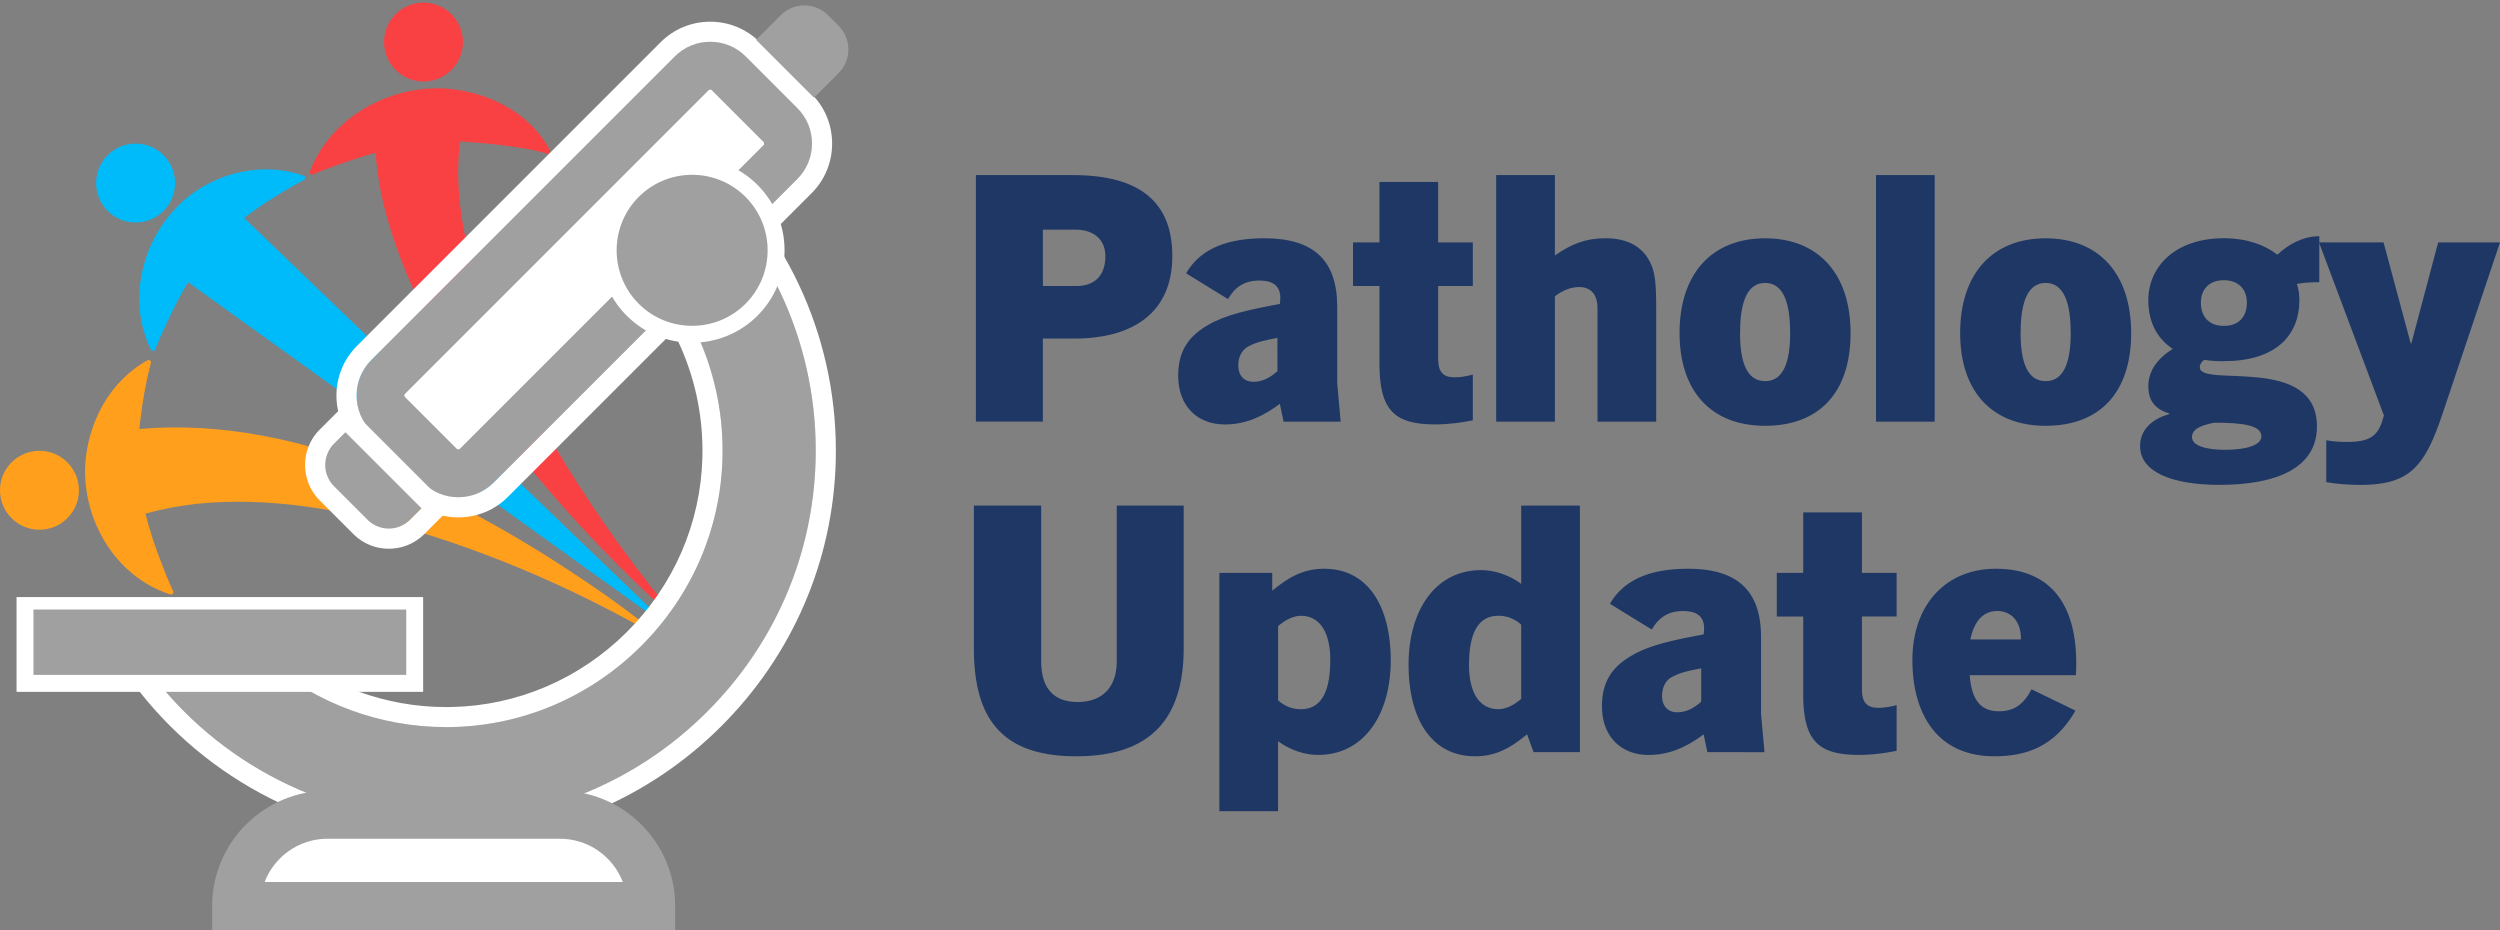 <?xml version="1.0" encoding="UTF-8"?><svg xmlns="http://www.w3.org/2000/svg" id="Layer_2" viewBox="0 0 558.72 207.84"><rect x="0" y="0" width="558.72" height="207.84" fill="#808080" stroke="none"/><defs><style>.cls-1{fill:#f94144}.cls-2{fill:#a0a0a0}.cls-3{fill:#1e3765}.cls-4{fill:#fff}.cls-5{fill:#ff9f1c}.cls-6{fill:#00bbf9}</style></defs><path d="M59.13 187.16h80.14v10.94H59.13z" class="cls-4"/><circle cx="30.3" cy="40.91" r="8.82" class="cls-6"/><path d="M150.96 141.37 54.55 48.7c.75-.57 1.51-1.13 2.28-1.68 3.55-2.5 7.28-4.75 11.1-6.83.38-.19.33-.78-.07-.92-7.86-2.78-16.56-1.36-23.52 3.06-11.44 7.35-16.63 23.02-10.81 35.39l.22.44c.17.38.77.35.91-.04.82-2.03 1.69-4.02 2.63-5.99 1.43-3.08 2.98-6.14 4.73-9.07l108.95 78.31Z" class="cls-6"/><path d="M69.42 37.89c4.71-11.69 17.46-18.71 29.82-18.13 9.47.6 19.12 5.17 23.68 13.87.21.39-.19.86-.6.72-4.34-1.26-8.35-1.69-12.84-2.2-4.49-.45-9.06-.83-13.46-.36-6.69.66-13.34 2.54-19.71 4.76-2.15.73-4.28 1.53-6.38 2.43-.39.18-.84-.24-.68-.64l.16-.44Z" class="cls-1"/><circle cx="94.65" cy="9.4" r="8.82" class="cls-1"/><path d="M103.17 29.2c-3.36 19.67 4.82 39.8 13.48 57.31 9.81 18.98 22.12 36.9 35.92 53.35-8.17-7.13-15.91-14.79-23.32-22.81-18.64-20.65-36.56-43.61-43.52-71.34-1.37-5.87-2.17-12.08-1.94-18.54l19.38 2.02Z" class="cls-1"/><circle cx="8.82" cy="109.57" r="8.82" class="cls-5"/><path d="M136.15 133.58c-29.33-20.63-67.92-41.09-105-37.69l.18-1.82c.52-4.36 1.28-8.72 2.39-12.97.13-.41-.35-.79-.73-.58-8.55 4.65-13.49 14.17-13.96 23.69-.44 12.31 6.86 24.51 18.62 28.5l.46.14c.4.14.79-.32.6-.69-.93-2.01-1.77-4.05-2.55-6.11-1.43-3.66-2.7-7.43-3.66-11.26 3.69-1.02 7.54-1.76 11.51-2.2 15.45-1.56 30.98 1.04 45.91 5.2 20.62 5.88 40.71 14.8 59.24 25.73-4.2-3.48-8.58-6.76-13.03-9.95Z" class="cls-5"/><path d="M99.72 183.31c-26.19 0-50.97-12.48-66.56-33.61l3.56-2.63c6.95-5.13 16.47-4.74 23.07.83 11.38 9.59 26.01 14.9 41.16 14.59 15.88-.32 30.89-6.72 42.26-18.02 11.37-11.3 17.86-26.27 18.27-42.15.48-18.48-7.23-36.06-21.15-48.22l13.69-15.67c18.6 16.25 28.9 39.73 28.26 64.42-.55 21.26-9.21 41.28-24.4 56.37-15.18 15.09-35.26 23.64-56.52 24.07-.55.01-1.1.02-1.65.02Z" class="cls-2"/><path d="M154.02 38.43c18.6 16.25 28.9 39.73 28.26 64.42-.55 21.26-9.21 41.28-24.4 56.37-15.18 15.09-35.26 23.64-56.52 24.07-.55.01-1.1.02-1.65.02-26.19 0-50.97-12.48-66.56-33.61l3.56-2.63c3.27-2.42 7.12-3.61 10.97-3.61 4.31 0 8.61 1.5 12.1 4.44 11.07 9.33 25.2 14.6 39.9 14.6.42 0 .84 0 1.26-.01 15.88-.32 30.89-6.72 42.26-18.02 11.37-11.3 17.86-26.27 18.27-42.15.48-18.48-7.23-36.06-21.15-48.22l13.69-15.67m-.42-6.34-2.96 3.39-13.69 15.67-2.96 3.39 3.39 2.96c12.91 11.28 20.05 27.57 19.61 44.72-.38 14.72-6.4 28.6-16.94 39.08-10.55 10.48-24.46 16.42-39.18 16.71-.39 0-.78.01-1.17.01-13.49 0-26.63-4.81-37-13.54-4.2-3.54-9.53-5.49-15-5.49-4.95 0-9.66 1.55-13.64 4.49l-3.56 2.63-3.62 2.67 2.67 3.62c16.37 22.19 42.61 35.43 70.18 35.43.58 0 1.16 0 1.74-.02 22.43-.45 43.59-9.46 59.6-25.37 16.01-15.92 25.15-37.03 25.72-59.45.67-26.04-10.19-50.79-29.8-67.92l-3.39-2.96Z" class="cls-4"/><path d="M5.59 134.33h87.09v18.4H5.59z" class="cls-2"/><path d="M94.58 154.62H3.7v-21.18h90.87v21.18Zm-87.1-3.79h83.31v-14.61H7.48v14.61Z" class="cls-4"/><path d="M150.89 207.84H47.42v-5.36c0-14.2 11.55-25.75 25.75-25.75h51.97c14.2 0 25.75 11.55 25.75 25.75v5.36Zm-91.76-10.72h80.06c-2.16-5.65-7.64-9.67-14.04-9.67H73.18c-6.4 0-11.88 4.02-14.04 9.67Z" class="cls-2"/><rect width="28" height="107.62" x="116.58" y="6.42" class="cls-4" rx="9.27" ry="9.27" transform="rotate(45 130.579 60.238)"/><path d="M102.43 111.12c-2.99 0-5.81-1.16-7.92-3.28L82.97 96.3c-2.12-2.12-3.28-4.93-3.28-7.92s1.16-5.81 3.28-7.92l67.84-67.84c2.12-2.12 4.93-3.28 7.92-3.28s5.81 1.16 7.92 3.28l11.54 11.54c2.12 2.12 3.28 4.93 3.28 7.92s-1.16 5.81-3.28 7.92l-67.84 67.84a11.119 11.119 0 0 1-7.92 3.28Zm56.3-91.06c-.13 0-.25.05-.34.14L90.55 88.04c-.09.09-.14.21-.14.34s.05.25.14.34l11.54 11.54c.19.19.49.19.68 0l67.84-67.84c.09-.09.14-.21.14-.34s-.05-.25-.14-.34L159.07 20.2a.476.476 0 0 0-.34-.14Z" class="cls-2"/><path d="M158.73 9.34c2.99 0 5.81 1.16 7.92 3.28l11.54 11.54c2.12 2.12 3.28 4.93 3.28 7.92s-1.16 5.81-3.28 7.92l-67.84 67.84c-2.11 2.12-4.93 3.28-7.92 3.28s-5.81-1.16-7.92-3.28L82.97 96.3c-2.12-2.12-3.28-4.93-3.28-7.92s1.17-5.81 3.28-7.92l67.84-67.84c2.12-2.12 4.93-3.28 7.92-3.28m-56.3 91.06c.12 0 .25-.05.34-.14l67.84-67.84c.09-.09.14-.21.14-.34s-.05-.25-.14-.34L159.07 20.2c-.09-.09-.21-.14-.34-.14s-.25.05-.34.14L90.55 88.04c-.09.09-.14.21-.14.34s.05.25.14.34l11.54 11.54c.09.09.22.14.34.14m56.3-95.55c-4.19 0-8.14 1.63-11.1 4.6L79.79 77.29c-2.96 2.96-4.6 6.91-4.6 11.1s1.63 8.14 4.6 11.1l11.54 11.54c2.97 2.97 6.91 4.6 11.1 4.6s8.14-1.63 11.1-4.6l67.84-67.84c2.96-2.96 4.6-6.91 4.6-11.1s-1.63-8.14-4.6-11.1L169.83 9.45c-2.97-2.96-6.91-4.6-11.1-4.6ZM96.57 88.38l62.16-62.16 5.86 5.86-62.16 62.16-5.86-5.86Z" class="cls-4"/><path d="m81.66 116.71-7.55-7.55c-2.61-2.61-2.31-7.14.66-10.11l2.95-2.95 17 17-2.95 2.95c-2.98 2.98-7.5 3.27-10.11.66Z" class="cls-2"/><path d="m77.21 96.61 17 17-2.55 2.55c-1.31 1.31-3.04 1.97-4.76 1.97s-3.45-.66-4.76-1.97l-7.48-7.48a6.73 6.73 0 0 1 0-9.52l2.55-2.55m0-6.36-3.18 3.18-2.55 2.55c-2.12 2.12-3.29 4.94-3.29 7.94s1.17 5.82 3.29 7.94l7.48 7.48c2.12 2.12 4.94 3.29 7.94 3.29s5.82-1.17 7.94-3.29l2.55-2.55 3.18-3.18-3.18-3.18-17-17-3.18-3.18Z" class="cls-4"/><path d="m185.044 3.387 2.375 2.376c2.914 2.913 2.914 7.65 0 10.564l-5.5 5.501-12.934-12.933 5.501-5.501c2.914-2.913 7.651-2.913 10.565 0Z" class="cls-2"/><circle cx="154.68" cy="55.94" r="18.77" class="cls-2"/><path d="M154.68 76.59c-5.29 0-10.58-2.01-14.61-6.04-8.06-8.05-8.06-21.16 0-29.22 8.06-8.05 21.16-8.06 29.22 0 8.06 8.06 8.06 21.16 0 29.22-4.03 4.03-9.32 6.04-14.61 6.04Zm0-37.52c-4.32 0-8.64 1.64-11.93 4.94-6.58 6.58-6.58 17.29 0 23.87 6.58 6.58 17.29 6.58 23.87 0 6.58-6.58 6.58-17.29 0-23.87a16.824 16.824 0 0 0-11.93-4.94Z" class="cls-4"/><path d="M218.1 94.24V39.13h21.64c15.04 0 22.26 6.06 22.26 18.11 0 12.66-8.83 18.42-21.87 18.42h-7.06v18.57H218.1Zm22.49-30.32c3.53 0 6.45-1.84 6.45-6.68 0-3.76-2.69-5.91-6.6-5.91h-7.37v12.59h7.52ZM286.87 94.24l-.84-3.99c-3.38 2.53-7.29 4.61-12.28 4.61-6.14 0-10.44-4.07-10.44-10.9 0-5.76 2.53-8.9 6.6-11.28 4.07-2.38 9.13-3.45 16.12-4.76.46-3.07-.46-5.22-4.61-5.22-3.3 0-5.45 1.46-6.98 4.14l-9.36-5.76c3.38-5.83 9.75-7.83 17.5-7.83 10.9 0 16.27 4.84 16.27 15.27v17.12l.77 8.6h-12.74Zm-1.38-18.73c-3.15.61-4.61.92-6.52 1.92-1.46.77-2.23 2.38-2.23 4.22 0 2.38 1.38 3.68 3.38 3.68s3.76-.92 5.37-2.38V75.5ZM329.16 93.93c-2.61.54-5.45.92-8.44.92-8.98 0-12.43-3.07-12.43-13.51V63.92h-5.91v-9.75h5.91V40.66h13.12v13.51h7.75v9.75h-7.75v16.27c0 2.99 1.15 4.14 3.68 4.14 1.23 0 2.69-.23 4.07-.61v10.21ZM357.02 94.24V68.83c0-3.22-1.69-4.68-4.07-4.68-1.46 0-3.38.46-5.45 2.07v28.02h-13.12V39.13h13.12v17.96c3.76-2.61 6.91-3.84 11.36-3.84 5.22 0 8.6 2.15 10.21 5.99.77 1.84 1.07 4.07 1.07 9.44v25.56h-13.12ZM375.36 74.44c0-13.28 7.21-21.18 19.11-21.18s19.11 7.91 19.11 21.18-6.98 20.72-19.11 20.72-19.11-7.83-19.11-20.72Zm24.72 0c0-5.91-1.15-11.21-5.6-11.21s-5.6 5.3-5.6 11.21c0 6.37 1.46 10.74 5.6 10.74s5.6-4.37 5.6-10.74ZM419.26 94.24V39.13h13.12v55.11h-13.12ZM438.07 74.44c0-13.28 7.21-21.18 19.11-21.18s19.11 7.91 19.11 21.18-6.98 20.72-19.11 20.72-19.11-7.83-19.11-20.72Zm24.71 0c0-5.91-1.15-11.21-5.6-11.21s-5.6 5.3-5.6 11.21c0 6.37 1.46 10.74 5.6 10.74s5.6-4.37 5.6-10.74ZM497.01 80.73c-1.61 0-2.99-.08-4.37-.31-.61.38-1 1-1 1.69 0 4.61 26.17-2.99 26.17 13.2 0 9.21-8.9 13.05-21.8 13.05-10.36 0-17.73-2.76-17.73-8.67 0-3.22 2.15-5.91 6.52-7.14v-.15c-3.45-1-4.68-3.22-4.68-6.06 0-3.3 1.84-6.06 5.45-8.37-3.68-2.46-5.45-6.22-5.45-10.9 0-7.37 5.91-13.82 16.88-13.82 5.14 0 9.13 1.46 11.97 3.68 2.38-2.3 5.76-4.14 9.36-4.14v10.28c-1.77 0-3.38.08-4.99.38.38 1.15.54 2.38.54 3.61 0 8.14-5.53 13.66-16.89 13.66Zm-2.14 13.74c-2.84.54-4.99 1.38-4.99 3.22s2.92 2.84 7.37 2.84c4.84 0 8.14-1.07 8.14-2.99 0-2.46-3.91-3.07-10.52-3.07Zm2.14-31.85c-3.38 0-5.14 2.15-5.14 4.99 0 3.07 1.69 5.22 5.14 5.22s5.14-2.15 5.14-5.22c0-2.84-1.77-4.99-5.14-4.99Z" class="cls-3"/><path d="M527.41 108.36c-2.69 0-5.37-.23-7.52-.61v-9.36c1.61.31 3.45.38 4.76.38 5.22 0 6.75-1.61 7.75-4.68l.38-1.23-14.51-38.68h14.43l6.06 22.56h.15l5.99-22.56h13.82l-12.74 37.99c-4.07 12.2-7.37 16.2-18.57 16.2ZM249.57 112.99h14.97v31.85c0 15.43-7.06 24.18-24.02 24.18s-22.87-8.75-22.87-24.18v-31.85h15.04v34.77c0 5.91 2.69 9.13 8.14 9.13s8.75-3.22 8.75-9.13v-34.77ZM272.51 181.3v-53.27h11.82v3.99c3.38-2.76 6.68-4.91 11.59-4.91 9.75 0 14.89 8.29 14.89 20.49s-6.06 21.11-16.2 21.11c-3.22 0-6.52-1.23-8.98-3.07v15.66h-13.12Zm13.13-24.79a7.395 7.395 0 0 0 5.06 1.99c4.61 0 6.6-3.91 6.6-11.05 0-6.37-2.53-9.82-6.52-9.82-1.77 0-3.53.92-5.14 2.3v16.58ZM342.74 168.1l-1.46-3.99c-3.38 2.76-6.68 4.91-11.59 4.91-9.75 0-14.89-8.29-14.89-20.49s6.06-21.11 16.19-21.11c3.22 0 6.52 1.23 8.98 3.07v-17.5h13.12v55.11h-10.36Zm-2.76-28.48c-1.23-1.15-2.99-2-5.07-2-4.61 0-6.6 3.91-6.6 11.05 0 6.37 2.53 9.82 6.52 9.82 1.77 0 3.53-.92 5.14-2.3v-16.58ZM381.58 168.1l-.84-3.99c-3.38 2.53-7.29 4.61-12.28 4.61-6.14 0-10.44-4.07-10.44-10.9 0-5.76 2.53-8.9 6.6-11.28 4.07-2.38 9.13-3.45 16.12-4.76.46-3.07-.46-5.22-4.6-5.22-3.3 0-5.45 1.46-6.98 4.14l-9.36-5.76c3.38-5.83 9.75-7.83 17.5-7.83 10.9 0 16.27 4.84 16.27 15.27v17.12l.77 8.6H381.6Zm-1.38-18.73c-3.15.61-4.61.92-6.52 1.92-1.46.77-2.23 2.38-2.23 4.22 0 2.38 1.38 3.68 3.38 3.68s3.76-.92 5.37-2.38v-7.45ZM423.87 167.79c-2.61.54-5.45.92-8.44.92-8.98 0-12.43-3.07-12.43-13.51v-17.42h-5.91v-9.75H403v-13.51h13.12v13.51h7.75v9.75h-7.75v16.27c0 2.99 1.15 4.14 3.68 4.14 1.23 0 2.69-.23 4.07-.61v10.21ZM445.74 169.02c-12.97 0-18.34-9.67-18.34-21.49 0-12.51 7.6-20.42 18.65-20.42 12.28 0 17.96 8.06 17.96 21.03 0 .69 0 1.54-.08 2.76h-23.72c.38 4.91 2 8.06 6.52 8.06 3.68 0 5.68-1.84 7.29-4.91l9.82 4.76c-4.6 8.06-11.05 10.21-18.11 10.21Zm-5.37-26.1h11.28c.08-3.91-2.07-6.37-5.3-6.37s-5.22 2.46-5.99 6.37Z" class="cls-3"/></svg>